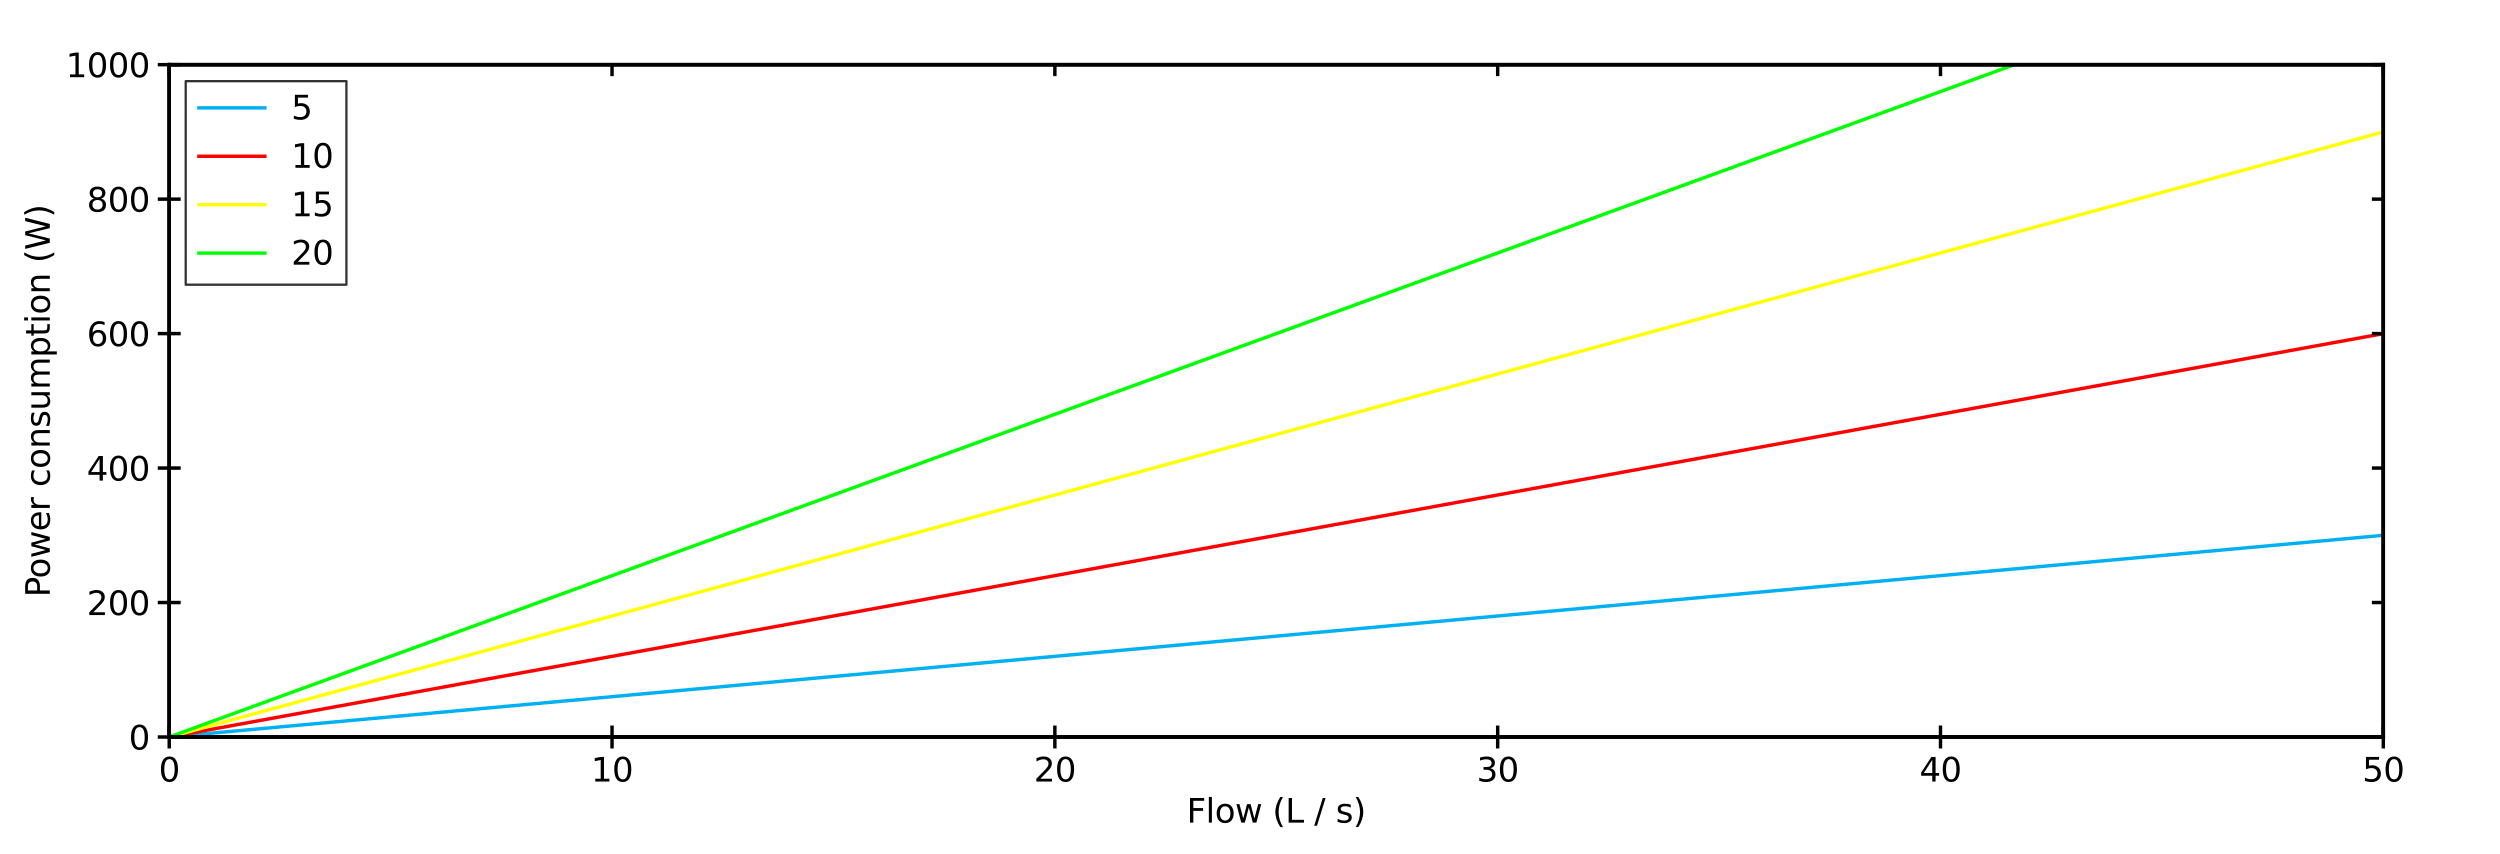 <?xml version="1.0" encoding="utf-8" standalone="no"?>
<!DOCTYPE svg PUBLIC "-//W3C//DTD SVG 1.1//EN"
  "http://www.w3.org/Graphics/SVG/1.1/DTD/svg11.dtd">
<svg xmlns:xlink="http://www.w3.org/1999/xlink" width="1091.52pt" height="372.96pt" viewBox="0 0 1091.52 372.96" xmlns="http://www.w3.org/2000/svg" version="1.1">
 <defs>
  <style type="text/css">*{stroke-linejoin: round; stroke-linecap: butt}</style>
 </defs>
 <g id="figure_1">
  <g id="patch_1">
   <path d="M 0 372.96 
L 1091.52 372.96 
L 1091.52 0 
L 0 0 
z
" style="fill: #ffffff"/>
  </g>
  <g id="axes_1">
   <g id="patch_2">
    <path d="M 73.885 321.787 
L 1040.572 321.787 
L 1040.572 28.236 
L 73.885 28.236 
z
" style="fill: #ffffff"/>
   </g>
   <g id="matplotlib.axis_1">
    <g id="xtick_1">
     <g id="line2d_1">
      <defs>
       <path id="mb68cc420c8" d="M 0 5 
L 0 -5 
" style="stroke: #000000; stroke-width: 1.5"/>
      </defs>
      <g>
       <use xlink:href="#mb68cc420c8" x="73.885" y="321.787" style="stroke: #000000; stroke-width: 1.5"/>
      </g>
     </g>
     <g id="text_1">
      <!-- 0 -->
      <g transform="translate(69.303 341.229)scale(0.144 -0.144)">
       <defs>
        <path id="DejaVuSans-30" d="M 2034 4250 
Q 1547 4250 1301 3770 
Q 1056 3291 1056 2328 
Q 1056 1369 1301 889 
Q 1547 409 2034 409 
Q 2525 409 2770 889 
Q 3016 1369 3016 2328 
Q 3016 3291 2770 3770 
Q 2525 4250 2034 4250 
z
M 2034 4750 
Q 2819 4750 3233 4129 
Q 3647 3509 3647 2328 
Q 3647 1150 3233 529 
Q 2819 -91 2034 -91 
Q 1250 -91 836 529 
Q 422 1150 422 2328 
Q 422 3509 836 4129 
Q 1250 4750 2034 4750 
z
" transform="scale(0.016)"/>
       </defs>
       <use xlink:href="#DejaVuSans-30"/>
      </g>
     </g>
    </g>
    <g id="xtick_2">
     <g id="line2d_2">
      <g>
       <use xlink:href="#mb68cc420c8" x="267.222" y="321.787" style="stroke: #000000; stroke-width: 1.5"/>
      </g>
     </g>
     <g id="text_2">
      <!-- 10 -->
      <g transform="translate(258.06 341.229)scale(0.144 -0.144)">
       <defs>
        <path id="DejaVuSans-31" d="M 794 531 
L 1825 531 
L 1825 4091 
L 703 3866 
L 703 4441 
L 1819 4666 
L 2450 4666 
L 2450 531 
L 3481 531 
L 3481 0 
L 794 0 
L 794 531 
z
" transform="scale(0.016)"/>
       </defs>
       <use xlink:href="#DejaVuSans-31"/>
       <use xlink:href="#DejaVuSans-30" x="63.623"/>
      </g>
     </g>
    </g>
    <g id="xtick_3">
     <g id="line2d_3">
      <g>
       <use xlink:href="#mb68cc420c8" x="460.56" y="321.787" style="stroke: #000000; stroke-width: 1.5"/>
      </g>
     </g>
     <g id="text_3">
      <!-- 20 -->
      <g transform="translate(451.397 341.229)scale(0.144 -0.144)">
       <defs>
        <path id="DejaVuSans-32" d="M 1228 531 
L 3431 531 
L 3431 0 
L 469 0 
L 469 531 
Q 828 903 1448 1529 
Q 2069 2156 2228 2338 
Q 2531 2678 2651 2914 
Q 2772 3150 2772 3378 
Q 2772 3750 2511 3984 
Q 2250 4219 1831 4219 
Q 1534 4219 1204 4116 
Q 875 4013 500 3803 
L 500 4441 
Q 881 4594 1212 4672 
Q 1544 4750 1819 4750 
Q 2544 4750 2975 4387 
Q 3406 4025 3406 3419 
Q 3406 3131 3298 2873 
Q 3191 2616 2906 2266 
Q 2828 2175 2409 1742 
Q 1991 1309 1228 531 
z
" transform="scale(0.016)"/>
       </defs>
       <use xlink:href="#DejaVuSans-32"/>
       <use xlink:href="#DejaVuSans-30" x="63.623"/>
      </g>
     </g>
    </g>
    <g id="xtick_4">
     <g id="line2d_4">
      <g>
       <use xlink:href="#mb68cc420c8" x="653.897" y="321.787" style="stroke: #000000; stroke-width: 1.5"/>
      </g>
     </g>
     <g id="text_4">
      <!-- 30 -->
      <g transform="translate(644.735 341.229)scale(0.144 -0.144)">
       <defs>
        <path id="DejaVuSans-33" d="M 2597 2516 
Q 3050 2419 3304 2112 
Q 3559 1806 3559 1356 
Q 3559 666 3084 287 
Q 2609 -91 1734 -91 
Q 1441 -91 1130 -33 
Q 819 25 488 141 
L 488 750 
Q 750 597 1062 519 
Q 1375 441 1716 441 
Q 2309 441 2620 675 
Q 2931 909 2931 1356 
Q 2931 1769 2642 2001 
Q 2353 2234 1838 2234 
L 1294 2234 
L 1294 2753 
L 1863 2753 
Q 2328 2753 2575 2939 
Q 2822 3125 2822 3475 
Q 2822 3834 2567 4026 
Q 2313 4219 1838 4219 
Q 1578 4219 1281 4162 
Q 984 4106 628 3988 
L 628 4550 
Q 988 4650 1302 4700 
Q 1616 4750 1894 4750 
Q 2613 4750 3031 4423 
Q 3450 4097 3450 3541 
Q 3450 3153 3228 2886 
Q 3006 2619 2597 2516 
z
" transform="scale(0.016)"/>
       </defs>
       <use xlink:href="#DejaVuSans-33"/>
       <use xlink:href="#DejaVuSans-30" x="63.623"/>
      </g>
     </g>
    </g>
    <g id="xtick_5">
     <g id="line2d_5">
      <g>
       <use xlink:href="#mb68cc420c8" x="847.235" y="321.787" style="stroke: #000000; stroke-width: 1.5"/>
      </g>
     </g>
     <g id="text_5">
      <!-- 40 -->
      <g transform="translate(838.072 341.229)scale(0.144 -0.144)">
       <defs>
        <path id="DejaVuSans-34" d="M 2419 4116 
L 825 1625 
L 2419 1625 
L 2419 4116 
z
M 2253 4666 
L 3047 4666 
L 3047 1625 
L 3713 1625 
L 3713 1100 
L 3047 1100 
L 3047 0 
L 2419 0 
L 2419 1100 
L 313 1100 
L 313 1709 
L 2253 4666 
z
" transform="scale(0.016)"/>
       </defs>
       <use xlink:href="#DejaVuSans-34"/>
       <use xlink:href="#DejaVuSans-30" x="63.623"/>
      </g>
     </g>
    </g>
    <g id="xtick_6">
     <g id="line2d_6">
      <g>
       <use xlink:href="#mb68cc420c8" x="1040.572" y="321.787" style="stroke: #000000; stroke-width: 1.5"/>
      </g>
     </g>
     <g id="text_6">
      <!-- 50 -->
      <g transform="translate(1031.41 341.229)scale(0.144 -0.144)">
       <defs>
        <path id="DejaVuSans-35" d="M 691 4666 
L 3169 4666 
L 3169 4134 
L 1269 4134 
L 1269 2991 
Q 1406 3038 1543 3061 
Q 1681 3084 1819 3084 
Q 2600 3084 3056 2656 
Q 3513 2228 3513 1497 
Q 3513 744 3044 326 
Q 2575 -91 1722 -91 
Q 1428 -91 1123 -41 
Q 819 9 494 109 
L 494 744 
Q 775 591 1075 516 
Q 1375 441 1709 441 
Q 2250 441 2565 725 
Q 2881 1009 2881 1497 
Q 2881 1984 2565 2268 
Q 2250 2553 1709 2553 
Q 1456 2553 1204 2497 
Q 953 2441 691 2322 
L 691 4666 
z
" transform="scale(0.016)"/>
       </defs>
       <use xlink:href="#DejaVuSans-35"/>
       <use xlink:href="#DejaVuSans-30" x="63.623"/>
      </g>
     </g>
    </g>
    <g id="text_7">
     <!-- Flow (L / s) -->
     <g transform="translate(518.122 359.165)scale(0.144 -0.144)">
      <defs>
       <path id="DejaVuSans-46" d="M 628 4666 
L 3309 4666 
L 3309 4134 
L 1259 4134 
L 1259 2759 
L 3109 2759 
L 3109 2228 
L 1259 2228 
L 1259 0 
L 628 0 
L 628 4666 
z
" transform="scale(0.016)"/>
       <path id="DejaVuSans-6c" d="M 603 4863 
L 1178 4863 
L 1178 0 
L 603 0 
L 603 4863 
z
" transform="scale(0.016)"/>
       <path id="DejaVuSans-6f" d="M 1959 3097 
Q 1497 3097 1228 2736 
Q 959 2375 959 1747 
Q 959 1119 1226 758 
Q 1494 397 1959 397 
Q 2419 397 2687 759 
Q 2956 1122 2956 1747 
Q 2956 2369 2687 2733 
Q 2419 3097 1959 3097 
z
M 1959 3584 
Q 2709 3584 3137 3096 
Q 3566 2609 3566 1747 
Q 3566 888 3137 398 
Q 2709 -91 1959 -91 
Q 1206 -91 779 398 
Q 353 888 353 1747 
Q 353 2609 779 3096 
Q 1206 3584 1959 3584 
z
" transform="scale(0.016)"/>
       <path id="DejaVuSans-77" d="M 269 3500 
L 844 3500 
L 1563 769 
L 2278 3500 
L 2956 3500 
L 3675 769 
L 4391 3500 
L 4966 3500 
L 4050 0 
L 3372 0 
L 2619 2869 
L 1863 0 
L 1184 0 
L 269 3500 
z
" transform="scale(0.016)"/>
       <path id="DejaVuSans-20" transform="scale(0.016)"/>
       <path id="DejaVuSans-28" d="M 1984 4856 
Q 1566 4138 1362 3434 
Q 1159 2731 1159 2009 
Q 1159 1288 1364 580 
Q 1569 -128 1984 -844 
L 1484 -844 
Q 1016 -109 783 600 
Q 550 1309 550 2009 
Q 550 2706 781 3412 
Q 1013 4119 1484 4856 
L 1984 4856 
z
" transform="scale(0.016)"/>
       <path id="DejaVuSans-4c" d="M 628 4666 
L 1259 4666 
L 1259 531 
L 3531 531 
L 3531 0 
L 628 0 
L 628 4666 
z
" transform="scale(0.016)"/>
       <path id="DejaVuSans-2f" d="M 1625 4666 
L 2156 4666 
L 531 -594 
L 0 -594 
L 1625 4666 
z
" transform="scale(0.016)"/>
       <path id="DejaVuSans-73" d="M 2834 3397 
L 2834 2853 
Q 2591 2978 2328 3040 
Q 2066 3103 1784 3103 
Q 1356 3103 1142 2972 
Q 928 2841 928 2578 
Q 928 2378 1081 2264 
Q 1234 2150 1697 2047 
L 1894 2003 
Q 2506 1872 2764 1633 
Q 3022 1394 3022 966 
Q 3022 478 2636 193 
Q 2250 -91 1575 -91 
Q 1294 -91 989 -36 
Q 684 19 347 128 
L 347 722 
Q 666 556 975 473 
Q 1284 391 1588 391 
Q 1994 391 2212 530 
Q 2431 669 2431 922 
Q 2431 1156 2273 1281 
Q 2116 1406 1581 1522 
L 1381 1569 
Q 847 1681 609 1914 
Q 372 2147 372 2553 
Q 372 3047 722 3315 
Q 1072 3584 1716 3584 
Q 2034 3584 2315 3537 
Q 2597 3491 2834 3397 
z
" transform="scale(0.016)"/>
       <path id="DejaVuSans-29" d="M 513 4856 
L 1013 4856 
Q 1481 4119 1714 3412 
Q 1947 2706 1947 2009 
Q 1947 1309 1714 600 
Q 1481 -109 1013 -844 
L 513 -844 
Q 928 -128 1133 580 
Q 1338 1288 1338 2009 
Q 1338 2731 1133 3434 
Q 928 4138 513 4856 
z
" transform="scale(0.016)"/>
      </defs>
      <use xlink:href="#DejaVuSans-46"/>
      <use xlink:href="#DejaVuSans-6c" x="57.52"/>
      <use xlink:href="#DejaVuSans-6f" x="85.303"/>
      <use xlink:href="#DejaVuSans-77" x="146.484"/>
      <use xlink:href="#DejaVuSans-20" x="228.271"/>
      <use xlink:href="#DejaVuSans-28" x="260.059"/>
      <use xlink:href="#DejaVuSans-4c" x="299.072"/>
      <use xlink:href="#DejaVuSans-20" x="354.785"/>
      <use xlink:href="#DejaVuSans-2f" x="386.572"/>
      <use xlink:href="#DejaVuSans-20" x="420.264"/>
      <use xlink:href="#DejaVuSans-73" x="452.051"/>
      <use xlink:href="#DejaVuSans-29" x="504.15"/>
     </g>
    </g>
   </g>
   <g id="matplotlib.axis_2">
    <g id="ytick_1">
     <g id="line2d_7">
      <defs>
       <path id="m109af88374" d="M 5 0 
L -5 -0 
" style="stroke: #000000; stroke-width: 1.5"/>
      </defs>
      <g>
       <use xlink:href="#m109af88374" x="73.885" y="321.787" style="stroke: #000000; stroke-width: 1.5"/>
      </g>
     </g>
     <g id="text_8">
      <!-- 0 -->
      <g transform="translate(56.222 327.258)scale(0.144 -0.144)">
       <use xlink:href="#DejaVuSans-30"/>
      </g>
     </g>
    </g>
    <g id="ytick_2">
     <g id="line2d_8">
      <g>
       <use xlink:href="#m109af88374" x="73.885" y="263.077" style="stroke: #000000; stroke-width: 1.5"/>
      </g>
     </g>
     <g id="text_9">
      <!-- 200 -->
      <g transform="translate(37.898 268.548)scale(0.144 -0.144)">
       <use xlink:href="#DejaVuSans-32"/>
       <use xlink:href="#DejaVuSans-30" x="63.623"/>
       <use xlink:href="#DejaVuSans-30" x="127.246"/>
      </g>
     </g>
    </g>
    <g id="ytick_3">
     <g id="line2d_9">
      <g>
       <use xlink:href="#m109af88374" x="73.885" y="204.367" style="stroke: #000000; stroke-width: 1.5"/>
      </g>
     </g>
     <g id="text_10">
      <!-- 400 -->
      <g transform="translate(37.898 209.838)scale(0.144 -0.144)">
       <use xlink:href="#DejaVuSans-34"/>
       <use xlink:href="#DejaVuSans-30" x="63.623"/>
       <use xlink:href="#DejaVuSans-30" x="127.246"/>
      </g>
     </g>
    </g>
    <g id="ytick_4">
     <g id="line2d_10">
      <g>
       <use xlink:href="#m109af88374" x="73.885" y="145.657" style="stroke: #000000; stroke-width: 1.5"/>
      </g>
     </g>
     <g id="text_11">
      <!-- 600 -->
      <g transform="translate(37.898 151.128)scale(0.144 -0.144)">
       <defs>
        <path id="DejaVuSans-36" d="M 2113 2584 
Q 1688 2584 1439 2293 
Q 1191 2003 1191 1497 
Q 1191 994 1439 701 
Q 1688 409 2113 409 
Q 2538 409 2786 701 
Q 3034 994 3034 1497 
Q 3034 2003 2786 2293 
Q 2538 2584 2113 2584 
z
M 3366 4563 
L 3366 3988 
Q 3128 4100 2886 4159 
Q 2644 4219 2406 4219 
Q 1781 4219 1451 3797 
Q 1122 3375 1075 2522 
Q 1259 2794 1537 2939 
Q 1816 3084 2150 3084 
Q 2853 3084 3261 2657 
Q 3669 2231 3669 1497 
Q 3669 778 3244 343 
Q 2819 -91 2113 -91 
Q 1303 -91 875 529 
Q 447 1150 447 2328 
Q 447 3434 972 4092 
Q 1497 4750 2381 4750 
Q 2619 4750 2861 4703 
Q 3103 4656 3366 4563 
z
" transform="scale(0.016)"/>
       </defs>
       <use xlink:href="#DejaVuSans-36"/>
       <use xlink:href="#DejaVuSans-30" x="63.623"/>
       <use xlink:href="#DejaVuSans-30" x="127.246"/>
      </g>
     </g>
    </g>
    <g id="ytick_5">
     <g id="line2d_11">
      <g>
       <use xlink:href="#m109af88374" x="73.885" y="86.947" style="stroke: #000000; stroke-width: 1.5"/>
      </g>
     </g>
     <g id="text_12">
      <!-- 800 -->
      <g transform="translate(37.898 92.417)scale(0.144 -0.144)">
       <defs>
        <path id="DejaVuSans-38" d="M 2034 2216 
Q 1584 2216 1326 1975 
Q 1069 1734 1069 1313 
Q 1069 891 1326 650 
Q 1584 409 2034 409 
Q 2484 409 2743 651 
Q 3003 894 3003 1313 
Q 3003 1734 2745 1975 
Q 2488 2216 2034 2216 
z
M 1403 2484 
Q 997 2584 770 2862 
Q 544 3141 544 3541 
Q 544 4100 942 4425 
Q 1341 4750 2034 4750 
Q 2731 4750 3128 4425 
Q 3525 4100 3525 3541 
Q 3525 3141 3298 2862 
Q 3072 2584 2669 2484 
Q 3125 2378 3379 2068 
Q 3634 1759 3634 1313 
Q 3634 634 3220 271 
Q 2806 -91 2034 -91 
Q 1263 -91 848 271 
Q 434 634 434 1313 
Q 434 1759 690 2068 
Q 947 2378 1403 2484 
z
M 1172 3481 
Q 1172 3119 1398 2916 
Q 1625 2713 2034 2713 
Q 2441 2713 2670 2916 
Q 2900 3119 2900 3481 
Q 2900 3844 2670 4047 
Q 2441 4250 2034 4250 
Q 1625 4250 1398 4047 
Q 1172 3844 1172 3481 
z
" transform="scale(0.016)"/>
       </defs>
       <use xlink:href="#DejaVuSans-38"/>
       <use xlink:href="#DejaVuSans-30" x="63.623"/>
       <use xlink:href="#DejaVuSans-30" x="127.246"/>
      </g>
     </g>
    </g>
    <g id="ytick_6">
     <g id="line2d_12">
      <g>
       <use xlink:href="#m109af88374" x="73.885" y="28.236" style="stroke: #000000; stroke-width: 1.5"/>
      </g>
     </g>
     <g id="text_13">
      <!-- 1000 -->
      <g transform="translate(28.736 33.707)scale(0.144 -0.144)">
       <use xlink:href="#DejaVuSans-31"/>
       <use xlink:href="#DejaVuSans-30" x="63.623"/>
       <use xlink:href="#DejaVuSans-30" x="127.246"/>
       <use xlink:href="#DejaVuSans-30" x="190.869"/>
      </g>
     </g>
    </g>
    <g id="text_14">
     <!-- Power consumption (W) -->
     <g transform="translate(21.742 260.706)rotate(-90)scale(0.144 -0.144)">
      <defs>
       <path id="DejaVuSans-50" d="M 1259 4147 
L 1259 2394 
L 2053 2394 
Q 2494 2394 2734 2622 
Q 2975 2850 2975 3272 
Q 2975 3691 2734 3919 
Q 2494 4147 2053 4147 
L 1259 4147 
z
M 628 4666 
L 2053 4666 
Q 2838 4666 3239 4311 
Q 3641 3956 3641 3272 
Q 3641 2581 3239 2228 
Q 2838 1875 2053 1875 
L 1259 1875 
L 1259 0 
L 628 0 
L 628 4666 
z
" transform="scale(0.016)"/>
       <path id="DejaVuSans-65" d="M 3597 1894 
L 3597 1613 
L 953 1613 
Q 991 1019 1311 708 
Q 1631 397 2203 397 
Q 2534 397 2845 478 
Q 3156 559 3463 722 
L 3463 178 
Q 3153 47 2828 -22 
Q 2503 -91 2169 -91 
Q 1331 -91 842 396 
Q 353 884 353 1716 
Q 353 2575 817 3079 
Q 1281 3584 2069 3584 
Q 2775 3584 3186 3129 
Q 3597 2675 3597 1894 
z
M 3022 2063 
Q 3016 2534 2758 2815 
Q 2500 3097 2075 3097 
Q 1594 3097 1305 2825 
Q 1016 2553 972 2059 
L 3022 2063 
z
" transform="scale(0.016)"/>
       <path id="DejaVuSans-72" d="M 2631 2963 
Q 2534 3019 2420 3045 
Q 2306 3072 2169 3072 
Q 1681 3072 1420 2755 
Q 1159 2438 1159 1844 
L 1159 0 
L 581 0 
L 581 3500 
L 1159 3500 
L 1159 2956 
Q 1341 3275 1631 3429 
Q 1922 3584 2338 3584 
Q 2397 3584 2469 3576 
Q 2541 3569 2628 3553 
L 2631 2963 
z
" transform="scale(0.016)"/>
       <path id="DejaVuSans-63" d="M 3122 3366 
L 3122 2828 
Q 2878 2963 2633 3030 
Q 2388 3097 2138 3097 
Q 1578 3097 1268 2742 
Q 959 2388 959 1747 
Q 959 1106 1268 751 
Q 1578 397 2138 397 
Q 2388 397 2633 464 
Q 2878 531 3122 666 
L 3122 134 
Q 2881 22 2623 -34 
Q 2366 -91 2075 -91 
Q 1284 -91 818 406 
Q 353 903 353 1747 
Q 353 2603 823 3093 
Q 1294 3584 2113 3584 
Q 2378 3584 2631 3529 
Q 2884 3475 3122 3366 
z
" transform="scale(0.016)"/>
       <path id="DejaVuSans-6e" d="M 3513 2113 
L 3513 0 
L 2938 0 
L 2938 2094 
Q 2938 2591 2744 2837 
Q 2550 3084 2163 3084 
Q 1697 3084 1428 2787 
Q 1159 2491 1159 1978 
L 1159 0 
L 581 0 
L 581 3500 
L 1159 3500 
L 1159 2956 
Q 1366 3272 1645 3428 
Q 1925 3584 2291 3584 
Q 2894 3584 3203 3211 
Q 3513 2838 3513 2113 
z
" transform="scale(0.016)"/>
       <path id="DejaVuSans-75" d="M 544 1381 
L 544 3500 
L 1119 3500 
L 1119 1403 
Q 1119 906 1312 657 
Q 1506 409 1894 409 
Q 2359 409 2629 706 
Q 2900 1003 2900 1516 
L 2900 3500 
L 3475 3500 
L 3475 0 
L 2900 0 
L 2900 538 
Q 2691 219 2414 64 
Q 2138 -91 1772 -91 
Q 1169 -91 856 284 
Q 544 659 544 1381 
z
M 1991 3584 
L 1991 3584 
z
" transform="scale(0.016)"/>
       <path id="DejaVuSans-6d" d="M 3328 2828 
Q 3544 3216 3844 3400 
Q 4144 3584 4550 3584 
Q 5097 3584 5394 3201 
Q 5691 2819 5691 2113 
L 5691 0 
L 5113 0 
L 5113 2094 
Q 5113 2597 4934 2840 
Q 4756 3084 4391 3084 
Q 3944 3084 3684 2787 
Q 3425 2491 3425 1978 
L 3425 0 
L 2847 0 
L 2847 2094 
Q 2847 2600 2669 2842 
Q 2491 3084 2119 3084 
Q 1678 3084 1418 2786 
Q 1159 2488 1159 1978 
L 1159 0 
L 581 0 
L 581 3500 
L 1159 3500 
L 1159 2956 
Q 1356 3278 1631 3431 
Q 1906 3584 2284 3584 
Q 2666 3584 2933 3390 
Q 3200 3197 3328 2828 
z
" transform="scale(0.016)"/>
       <path id="DejaVuSans-70" d="M 1159 525 
L 1159 -1331 
L 581 -1331 
L 581 3500 
L 1159 3500 
L 1159 2969 
Q 1341 3281 1617 3432 
Q 1894 3584 2278 3584 
Q 2916 3584 3314 3078 
Q 3713 2572 3713 1747 
Q 3713 922 3314 415 
Q 2916 -91 2278 -91 
Q 1894 -91 1617 61 
Q 1341 213 1159 525 
z
M 3116 1747 
Q 3116 2381 2855 2742 
Q 2594 3103 2138 3103 
Q 1681 3103 1420 2742 
Q 1159 2381 1159 1747 
Q 1159 1113 1420 752 
Q 1681 391 2138 391 
Q 2594 391 2855 752 
Q 3116 1113 3116 1747 
z
" transform="scale(0.016)"/>
       <path id="DejaVuSans-74" d="M 1172 4494 
L 1172 3500 
L 2356 3500 
L 2356 3053 
L 1172 3053 
L 1172 1153 
Q 1172 725 1289 603 
Q 1406 481 1766 481 
L 2356 481 
L 2356 0 
L 1766 0 
Q 1100 0 847 248 
Q 594 497 594 1153 
L 594 3053 
L 172 3053 
L 172 3500 
L 594 3500 
L 594 4494 
L 1172 4494 
z
" transform="scale(0.016)"/>
       <path id="DejaVuSans-69" d="M 603 3500 
L 1178 3500 
L 1178 0 
L 603 0 
L 603 3500 
z
M 603 4863 
L 1178 4863 
L 1178 4134 
L 603 4134 
L 603 4863 
z
" transform="scale(0.016)"/>
       <path id="DejaVuSans-57" d="M 213 4666 
L 850 4666 
L 1831 722 
L 2809 4666 
L 3519 4666 
L 4500 722 
L 5478 4666 
L 6119 4666 
L 4947 0 
L 4153 0 
L 3169 4050 
L 2175 0 
L 1381 0 
L 213 4666 
z
" transform="scale(0.016)"/>
      </defs>
      <use xlink:href="#DejaVuSans-50"/>
      <use xlink:href="#DejaVuSans-6f" x="56.678"/>
      <use xlink:href="#DejaVuSans-77" x="117.859"/>
      <use xlink:href="#DejaVuSans-65" x="199.646"/>
      <use xlink:href="#DejaVuSans-72" x="261.17"/>
      <use xlink:href="#DejaVuSans-20" x="302.283"/>
      <use xlink:href="#DejaVuSans-63" x="334.07"/>
      <use xlink:href="#DejaVuSans-6f" x="389.051"/>
      <use xlink:href="#DejaVuSans-6e" x="450.232"/>
      <use xlink:href="#DejaVuSans-73" x="513.611"/>
      <use xlink:href="#DejaVuSans-75" x="565.711"/>
      <use xlink:href="#DejaVuSans-6d" x="629.09"/>
      <use xlink:href="#DejaVuSans-70" x="726.502"/>
      <use xlink:href="#DejaVuSans-74" x="789.979"/>
      <use xlink:href="#DejaVuSans-69" x="829.188"/>
      <use xlink:href="#DejaVuSans-6f" x="856.971"/>
      <use xlink:href="#DejaVuSans-6e" x="918.152"/>
      <use xlink:href="#DejaVuSans-20" x="981.531"/>
      <use xlink:href="#DejaVuSans-28" x="1013.318"/>
      <use xlink:href="#DejaVuSans-57" x="1052.332"/>
      <use xlink:href="#DejaVuSans-29" x="1151.209"/>
     </g>
    </g>
   </g>
   <g id="line2d_13">
    <path d="M 73.885 321.787 
L 83.649 320.897 
L 93.414 320.008 
L 103.178 319.118 
L 112.943 318.229 
L 122.707 317.339 
L 132.472 316.45 
L 142.236 315.56 
L 152.001 314.671 
L 161.765 313.781 
L 171.53 312.892 
L 181.294 312.002 
L 191.059 311.112 
L 200.823 310.223 
L 210.588 309.333 
L 220.352 308.444 
L 230.117 307.554 
L 239.881 306.665 
L 249.646 305.775 
L 259.41 304.886 
L 269.175 303.996 
L 278.939 303.107 
L 288.704 302.217 
L 298.468 301.327 
L 308.233 300.438 
L 317.998 299.548 
L 327.762 298.659 
L 337.527 297.769 
L 347.291 296.88 
L 357.056 295.99 
L 366.82 295.101 
L 376.585 294.211 
L 386.349 293.321 
L 396.114 292.432 
L 405.878 291.542 
L 415.643 290.653 
L 425.407 289.763 
L 435.172 288.874 
L 444.936 287.984 
L 454.701 287.095 
L 464.465 286.205 
L 474.23 285.316 
L 483.994 284.426 
L 493.759 283.536 
L 503.523 282.647 
L 513.288 281.757 
L 523.052 280.868 
L 532.817 279.978 
L 542.581 279.089 
L 552.346 278.199 
L 562.111 277.31 
L 571.875 276.42 
L 581.64 275.531 
L 591.404 274.641 
L 601.169 273.751 
L 610.933 272.862 
L 620.698 271.972 
L 630.462 271.083 
L 640.227 270.193 
L 649.991 269.304 
L 659.756 268.414 
L 669.52 267.525 
L 679.285 266.635 
L 689.049 265.746 
L 698.814 264.856 
L 708.578 263.966 
L 718.343 263.077 
L 728.107 262.187 
L 737.872 261.298 
L 747.636 260.408 
L 757.401 259.519 
L 767.165 258.629 
L 776.93 257.74 
L 786.694 256.85 
L 796.459 255.961 
L 806.224 255.071 
L 815.988 254.181 
L 825.753 253.292 
L 835.517 252.402 
L 845.282 251.513 
L 855.046 250.623 
L 864.811 249.734 
L 874.575 248.844 
L 884.34 247.955 
L 894.104 247.065 
L 903.869 246.176 
L 913.633 245.286 
L 923.398 244.396 
L 933.162 243.507 
L 942.927 242.617 
L 952.691 241.728 
L 962.456 240.838 
L 972.22 239.949 
L 981.985 239.059 
L 991.749 238.17 
L 1001.514 237.28 
L 1011.278 236.39 
L 1021.043 235.501 
L 1030.807 234.611 
L 1040.572 233.722 
" clip-path="url(#p5af1cca834)" style="fill: none; stroke: #00b0f0; stroke-width: 1.5; stroke-linecap: square"/>
   </g>
   <g id="line2d_14">
    <path d="M 73.885 321.787 
L 83.649 320.008 
L 93.414 318.229 
L 103.178 316.45 
L 112.943 314.671 
L 122.707 312.892 
L 132.472 311.112 
L 142.236 309.333 
L 152.001 307.554 
L 161.765 305.775 
L 171.53 303.996 
L 181.294 302.217 
L 191.059 300.438 
L 200.823 298.659 
L 210.588 296.88 
L 220.352 295.101 
L 230.117 293.321 
L 239.881 291.542 
L 249.646 289.763 
L 259.41 287.984 
L 269.175 286.205 
L 278.939 284.426 
L 288.704 282.647 
L 298.468 280.868 
L 308.233 279.089 
L 317.998 277.31 
L 327.762 275.531 
L 337.527 273.751 
L 347.291 271.972 
L 357.056 270.193 
L 366.82 268.414 
L 376.585 266.635 
L 386.349 264.856 
L 396.114 263.077 
L 405.878 261.298 
L 415.643 259.519 
L 425.407 257.74 
L 435.172 255.961 
L 444.936 254.181 
L 454.701 252.402 
L 464.465 250.623 
L 474.23 248.844 
L 483.994 247.065 
L 493.759 245.286 
L 503.523 243.507 
L 513.288 241.728 
L 523.052 239.949 
L 532.817 238.17 
L 542.581 236.39 
L 552.346 234.611 
L 562.111 232.832 
L 571.875 231.053 
L 581.64 229.274 
L 591.404 227.495 
L 601.169 225.716 
L 610.933 223.937 
L 620.698 222.158 
L 630.462 220.379 
L 640.227 218.6 
L 649.991 216.82 
L 659.756 215.041 
L 669.52 213.262 
L 679.285 211.483 
L 689.049 209.704 
L 698.814 207.925 
L 708.578 206.146 
L 718.343 204.367 
L 728.107 202.588 
L 737.872 200.809 
L 747.636 199.03 
L 757.401 197.25 
L 767.165 195.471 
L 776.93 193.692 
L 786.694 191.913 
L 796.459 190.134 
L 806.224 188.355 
L 815.988 186.576 
L 825.753 184.797 
L 835.517 183.018 
L 845.282 181.239 
L 855.046 179.459 
L 864.811 177.68 
L 874.575 175.901 
L 884.34 174.122 
L 894.104 172.343 
L 903.869 170.564 
L 913.633 168.785 
L 923.398 167.006 
L 933.162 165.227 
L 942.927 163.448 
L 952.691 161.669 
L 962.456 159.889 
L 972.22 158.11 
L 981.985 156.331 
L 991.749 154.552 
L 1001.514 152.773 
L 1011.278 150.994 
L 1021.043 149.215 
L 1030.807 147.436 
L 1040.572 145.657 
" clip-path="url(#p5af1cca834)" style="fill: none; stroke: #ff0000; stroke-width: 1.5; stroke-linecap: square"/>
   </g>
   <g id="line2d_15">
    <path d="M 73.885 321.787 
L 83.649 319.118 
L 93.414 316.45 
L 103.178 313.781 
L 112.943 311.112 
L 122.707 308.444 
L 132.472 305.775 
L 142.236 303.107 
L 152.001 300.438 
L 161.765 297.769 
L 171.53 295.101 
L 181.294 292.432 
L 191.059 289.763 
L 200.823 287.095 
L 210.588 284.426 
L 220.352 281.757 
L 230.117 279.089 
L 239.881 276.42 
L 249.646 273.751 
L 259.41 271.083 
L 269.175 268.414 
L 278.939 265.746 
L 288.704 263.077 
L 298.468 260.408 
L 308.233 257.74 
L 317.998 255.071 
L 327.762 252.402 
L 337.527 249.734 
L 347.291 247.065 
L 357.056 244.396 
L 366.82 241.728 
L 376.585 239.059 
L 386.349 236.39 
L 396.114 233.722 
L 405.878 231.053 
L 415.643 228.385 
L 425.407 225.716 
L 435.172 223.047 
L 444.936 220.379 
L 454.701 217.71 
L 464.465 215.041 
L 474.23 212.373 
L 483.994 209.704 
L 493.759 207.035 
L 503.523 204.367 
L 513.288 201.698 
L 523.052 199.03 
L 532.817 196.361 
L 542.581 193.692 
L 552.346 191.024 
L 562.111 188.355 
L 571.875 185.686 
L 581.64 183.018 
L 591.404 180.349 
L 601.169 177.68 
L 610.933 175.012 
L 620.698 172.343 
L 630.462 169.674 
L 640.227 167.006 
L 649.991 164.337 
L 659.756 161.669 
L 669.52 159 
L 679.285 156.331 
L 689.049 153.663 
L 698.814 150.994 
L 708.578 148.325 
L 718.343 145.657 
L 728.107 142.988 
L 737.872 140.319 
L 747.636 137.651 
L 757.401 134.982 
L 767.165 132.313 
L 776.93 129.645 
L 786.694 126.976 
L 796.459 124.308 
L 806.224 121.639 
L 815.988 118.97 
L 825.753 116.302 
L 835.517 113.633 
L 845.282 110.964 
L 855.046 108.296 
L 864.811 105.627 
L 874.575 102.958 
L 884.34 100.29 
L 894.104 97.621 
L 903.869 94.953 
L 913.633 92.284 
L 923.398 89.615 
L 933.162 86.947 
L 942.927 84.278 
L 952.691 81.609 
L 962.456 78.941 
L 972.22 76.272 
L 981.985 73.603 
L 991.749 70.935 
L 1001.514 68.266 
L 1011.278 65.597 
L 1021.043 62.929 
L 1030.807 60.26 
L 1040.572 57.592 
" clip-path="url(#p5af1cca834)" style="fill: none; stroke: #ffff00; stroke-width: 1.5; stroke-linecap: square"/>
   </g>
   <g id="line2d_16">
    <path d="M 73.885 321.787 
L 83.649 318.229 
L 93.414 314.671 
L 103.178 311.112 
L 112.943 307.554 
L 122.707 303.996 
L 132.472 300.438 
L 142.236 296.88 
L 152.001 293.321 
L 161.765 289.763 
L 171.53 286.205 
L 181.294 282.647 
L 191.059 279.089 
L 200.823 275.531 
L 210.588 271.972 
L 220.352 268.414 
L 230.117 264.856 
L 239.881 261.298 
L 249.646 257.74 
L 259.41 254.181 
L 269.175 250.623 
L 278.939 247.065 
L 288.704 243.507 
L 298.468 239.949 
L 308.233 236.39 
L 317.998 232.832 
L 327.762 229.274 
L 337.527 225.716 
L 347.291 222.158 
L 357.056 218.6 
L 366.82 215.041 
L 376.585 211.483 
L 386.349 207.925 
L 396.114 204.367 
L 405.878 200.809 
L 415.643 197.25 
L 425.407 193.692 
L 435.172 190.134 
L 444.936 186.576 
L 454.701 183.018 
L 464.465 179.459 
L 474.23 175.901 
L 483.994 172.343 
L 493.759 168.785 
L 503.523 165.227 
L 513.288 161.669 
L 523.052 158.11 
L 532.817 154.552 
L 542.581 150.994 
L 552.346 147.436 
L 562.111 143.878 
L 571.875 140.319 
L 581.64 136.761 
L 591.404 133.203 
L 601.169 129.645 
L 610.933 126.087 
L 620.698 122.528 
L 630.462 118.97 
L 640.227 115.412 
L 649.991 111.854 
L 659.756 108.296 
L 669.52 104.738 
L 679.285 101.179 
L 689.049 97.621 
L 698.814 94.063 
L 708.578 90.505 
L 718.343 86.947 
L 728.107 83.388 
L 737.872 79.83 
L 747.636 76.272 
L 757.401 72.714 
L 767.165 69.156 
L 776.93 65.597 
L 786.694 62.039 
L 796.459 58.481 
L 806.224 54.923 
L 815.988 51.365 
L 825.753 47.807 
L 835.517 44.248 
L 845.282 40.69 
L 855.046 37.132 
L 864.811 33.574 
L 874.575 30.016 
L 884.34 26.457 
L 894.104 22.899 
L 903.869 19.341 
L 913.633 15.783 
L 923.398 12.225 
L 933.162 8.666 
L 942.927 5.108 
L 952.691 1.55 
L 959.689 -1 
" clip-path="url(#p5af1cca834)" style="fill: none; stroke: #00ff00; stroke-width: 1.5; stroke-linecap: square"/>
   </g>
   <g id="patch_3">
    <path d="M 73.885 321.787 
L 73.885 28.236 
" style="fill: none; stroke: #000000; stroke-width: 1.5; stroke-linejoin: miter; stroke-linecap: square"/>
   </g>
   <g id="patch_4">
    <path d="M 1040.572 321.787 
L 1040.572 28.236 
" style="fill: none; stroke: #000000; stroke-width: 1.5; stroke-linejoin: miter; stroke-linecap: square"/>
   </g>
   <g id="patch_5">
    <path d="M 73.885 321.787 
L 1040.572 321.787 
" style="fill: none; stroke: #000000; stroke-width: 1.5; stroke-linejoin: miter; stroke-linecap: square"/>
   </g>
   <g id="patch_6">
    <path d="M 73.885 28.236 
L 1040.572 28.236 
" style="fill: none; stroke: #000000; stroke-width: 1.5; stroke-linejoin: miter; stroke-linecap: square"/>
   </g>
   <g id="legend_1">
    <g id="patch_7">
     <path d="M 81.085 124.302 
L 151.249 124.302 
L 151.249 35.437 
L 81.085 35.437 
z
" style="fill: #ffffff; opacity: 0.8; stroke: #000000; stroke-linejoin: miter"/>
    </g>
    <g id="line2d_17">
     <path d="M 86.844 47.098 
L 101.245 47.098 
L 115.644 47.098 
" style="fill: none; stroke: #00b0f0; stroke-width: 1.5; stroke-linecap: square"/>
    </g>
    <g id="text_15">
     <!-- 5 -->
     <g transform="translate(127.165 52.138)scale(0.144 -0.144)">
      <use xlink:href="#DejaVuSans-35"/>
     </g>
    </g>
    <g id="line2d_18">
     <path d="M 86.844 68.235 
L 101.245 68.235 
L 115.644 68.235 
" style="fill: none; stroke: #ff0000; stroke-width: 1.5; stroke-linecap: square"/>
    </g>
    <g id="text_16">
     <!-- 10 -->
     <g transform="translate(127.165 73.275)scale(0.144 -0.144)">
      <use xlink:href="#DejaVuSans-31"/>
      <use xlink:href="#DejaVuSans-30" x="63.623"/>
     </g>
    </g>
    <g id="line2d_19">
     <path d="M 86.844 89.371 
L 101.245 89.371 
L 115.644 89.371 
" style="fill: none; stroke: #ffff00; stroke-width: 1.5; stroke-linecap: square"/>
    </g>
    <g id="text_17">
     <!-- 15 -->
     <g transform="translate(127.165 94.411)scale(0.144 -0.144)">
      <use xlink:href="#DejaVuSans-31"/>
      <use xlink:href="#DejaVuSans-35" x="63.623"/>
     </g>
    </g>
    <g id="line2d_20">
     <path d="M 86.844 110.508 
L 101.245 110.508 
L 115.644 110.508 
" style="fill: none; stroke: #00ff00; stroke-width: 1.5; stroke-linecap: square"/>
    </g>
    <g id="text_18">
     <!-- 20 -->
     <g transform="translate(127.165 115.548)scale(0.144 -0.144)">
      <use xlink:href="#DejaVuSans-32"/>
      <use xlink:href="#DejaVuSans-30" x="63.623"/>
     </g>
    </g>
   </g>
  </g>
  <g id="axes_2">
   <g id="matplotlib.axis_3">
    <g id="ytick_7">
     <g id="line2d_21">
      <defs>
       <path id="m783757995c" d="M 0 0 
L -5 0 
" style="stroke: #000000; stroke-width: 1.5"/>
      </defs>
      <g>
       <use xlink:href="#m783757995c" x="1040.572" y="321.787" style="stroke: #000000; stroke-width: 1.5"/>
      </g>
     </g>
     <g id="text_19">
      <!-- 0 -->
      <g style="opacity: 0" transform="translate(1044.072 327.258)scale(0.144 -0.144)">
       <use xlink:href="#DejaVuSans-30"/>
      </g>
     </g>
    </g>
    <g id="ytick_8">
     <g id="line2d_22">
      <g>
       <use xlink:href="#m783757995c" x="1040.572" y="263.077" style="stroke: #000000; stroke-width: 1.5"/>
      </g>
     </g>
     <g id="text_20">
      <!-- 200 -->
      <g style="opacity: 0" transform="translate(1044.072 268.548)scale(0.144 -0.144)">
       <use xlink:href="#DejaVuSans-32"/>
       <use xlink:href="#DejaVuSans-30" x="63.623"/>
       <use xlink:href="#DejaVuSans-30" x="127.246"/>
      </g>
     </g>
    </g>
    <g id="ytick_9">
     <g id="line2d_23">
      <g>
       <use xlink:href="#m783757995c" x="1040.572" y="204.367" style="stroke: #000000; stroke-width: 1.5"/>
      </g>
     </g>
     <g id="text_21">
      <!-- 400 -->
      <g style="opacity: 0" transform="translate(1044.072 209.838)scale(0.144 -0.144)">
       <use xlink:href="#DejaVuSans-34"/>
       <use xlink:href="#DejaVuSans-30" x="63.623"/>
       <use xlink:href="#DejaVuSans-30" x="127.246"/>
      </g>
     </g>
    </g>
    <g id="ytick_10">
     <g id="line2d_24">
      <g>
       <use xlink:href="#m783757995c" x="1040.572" y="145.657" style="stroke: #000000; stroke-width: 1.5"/>
      </g>
     </g>
     <g id="text_22">
      <!-- 600 -->
      <g style="opacity: 0" transform="translate(1044.072 151.128)scale(0.144 -0.144)">
       <use xlink:href="#DejaVuSans-36"/>
       <use xlink:href="#DejaVuSans-30" x="63.623"/>
       <use xlink:href="#DejaVuSans-30" x="127.246"/>
      </g>
     </g>
    </g>
    <g id="ytick_11">
     <g id="line2d_25">
      <g>
       <use xlink:href="#m783757995c" x="1040.572" y="86.947" style="stroke: #000000; stroke-width: 1.5"/>
      </g>
     </g>
     <g id="text_23">
      <!-- 800 -->
      <g style="opacity: 0" transform="translate(1044.072 92.417)scale(0.144 -0.144)">
       <use xlink:href="#DejaVuSans-38"/>
       <use xlink:href="#DejaVuSans-30" x="63.623"/>
       <use xlink:href="#DejaVuSans-30" x="127.246"/>
      </g>
     </g>
    </g>
    <g id="ytick_12">
     <g id="line2d_26">
      <g>
       <use xlink:href="#m783757995c" x="1040.572" y="28.236" style="stroke: #000000; stroke-width: 1.5"/>
      </g>
     </g>
     <g id="text_24">
      <!-- 1000 -->
      <g style="opacity: 0" transform="translate(1044.072 33.707)scale(0.144 -0.144)">
       <use xlink:href="#DejaVuSans-31"/>
       <use xlink:href="#DejaVuSans-30" x="63.623"/>
       <use xlink:href="#DejaVuSans-30" x="127.246"/>
       <use xlink:href="#DejaVuSans-30" x="190.869"/>
      </g>
     </g>
    </g>
   </g>
   <g id="patch_8">
    <path d="M 73.885 321.787 
L 73.885 28.236 
" style="fill: none; stroke: #000000; stroke-width: 1.5; stroke-linejoin: miter; stroke-linecap: square"/>
   </g>
   <g id="patch_9">
    <path d="M 1040.572 321.787 
L 1040.572 28.236 
" style="fill: none; stroke: #000000; stroke-width: 1.5; stroke-linejoin: miter; stroke-linecap: square"/>
   </g>
   <g id="patch_10">
    <path d="M 73.885 321.787 
L 1040.572 321.787 
" style="fill: none; stroke: #000000; stroke-width: 1.5; stroke-linejoin: miter; stroke-linecap: square"/>
   </g>
   <g id="patch_11">
    <path d="M 73.885 28.236 
L 1040.572 28.236 
" style="fill: none; stroke: #000000; stroke-width: 1.5; stroke-linejoin: miter; stroke-linecap: square"/>
   </g>
  </g>
  <g id="axes_3">
   <g id="matplotlib.axis_4">
    <g id="xtick_7">
     <g id="line2d_27">
      <defs>
       <path id="mb4ed35f33d" d="M 0 0 
L 0 5 
" style="stroke: #000000; stroke-width: 1.5"/>
      </defs>
      <g>
       <use xlink:href="#mb4ed35f33d" x="73.885" y="28.236" style="stroke: #000000; stroke-width: 1.5"/>
      </g>
     </g>
     <g id="text_25">
      <!-- 0 -->
      <g style="opacity: 0" transform="translate(69.303 21.742)scale(0.144 -0.144)">
       <use xlink:href="#DejaVuSans-30"/>
      </g>
     </g>
    </g>
    <g id="xtick_8">
     <g id="line2d_28">
      <g>
       <use xlink:href="#mb4ed35f33d" x="267.222" y="28.236" style="stroke: #000000; stroke-width: 1.5"/>
      </g>
     </g>
     <g id="text_26">
      <!-- 10 -->
      <g style="opacity: 0" transform="translate(258.06 21.742)scale(0.144 -0.144)">
       <use xlink:href="#DejaVuSans-31"/>
       <use xlink:href="#DejaVuSans-30" x="63.623"/>
      </g>
     </g>
    </g>
    <g id="xtick_9">
     <g id="line2d_29">
      <g>
       <use xlink:href="#mb4ed35f33d" x="460.56" y="28.236" style="stroke: #000000; stroke-width: 1.5"/>
      </g>
     </g>
     <g id="text_27">
      <!-- 20 -->
      <g style="opacity: 0" transform="translate(451.397 21.742)scale(0.144 -0.144)">
       <use xlink:href="#DejaVuSans-32"/>
       <use xlink:href="#DejaVuSans-30" x="63.623"/>
      </g>
     </g>
    </g>
    <g id="xtick_10">
     <g id="line2d_30">
      <g>
       <use xlink:href="#mb4ed35f33d" x="653.897" y="28.236" style="stroke: #000000; stroke-width: 1.5"/>
      </g>
     </g>
     <g id="text_28">
      <!-- 30 -->
      <g style="opacity: 0" transform="translate(644.735 21.742)scale(0.144 -0.144)">
       <use xlink:href="#DejaVuSans-33"/>
       <use xlink:href="#DejaVuSans-30" x="63.623"/>
      </g>
     </g>
    </g>
    <g id="xtick_11">
     <g id="line2d_31">
      <g>
       <use xlink:href="#mb4ed35f33d" x="847.235" y="28.236" style="stroke: #000000; stroke-width: 1.5"/>
      </g>
     </g>
     <g id="text_29">
      <!-- 40 -->
      <g style="opacity: 0" transform="translate(838.072 21.742)scale(0.144 -0.144)">
       <use xlink:href="#DejaVuSans-34"/>
       <use xlink:href="#DejaVuSans-30" x="63.623"/>
      </g>
     </g>
    </g>
    <g id="xtick_12">
     <g id="line2d_32">
      <g>
       <use xlink:href="#mb4ed35f33d" x="1040.572" y="28.236" style="stroke: #000000; stroke-width: 1.5"/>
      </g>
     </g>
     <g id="text_30">
      <!-- 50 -->
      <g style="opacity: 0" transform="translate(1031.41 21.742)scale(0.144 -0.144)">
       <use xlink:href="#DejaVuSans-35"/>
       <use xlink:href="#DejaVuSans-30" x="63.623"/>
      </g>
     </g>
    </g>
   </g>
   <g id="patch_12">
    <path d="M 73.885 321.787 
L 73.885 28.236 
" style="fill: none; stroke: #000000; stroke-width: 1.5; stroke-linejoin: miter; stroke-linecap: square"/>
   </g>
   <g id="patch_13">
    <path d="M 1040.572 321.787 
L 1040.572 28.236 
" style="fill: none; stroke: #000000; stroke-width: 1.5; stroke-linejoin: miter; stroke-linecap: square"/>
   </g>
   <g id="patch_14">
    <path d="M 73.885 321.787 
L 1040.572 321.787 
" style="fill: none; stroke: #000000; stroke-width: 1.5; stroke-linejoin: miter; stroke-linecap: square"/>
   </g>
   <g id="patch_15">
    <path d="M 73.885 28.236 
L 1040.572 28.236 
" style="fill: none; stroke: #000000; stroke-width: 1.5; stroke-linejoin: miter; stroke-linecap: square"/>
   </g>
  </g>
 </g>
 <defs>
  <clipPath id="p5af1cca834">
   <rect x="73.885" y="28.236" width="966.688" height="293.55"/>
  </clipPath>
 </defs>
</svg>
